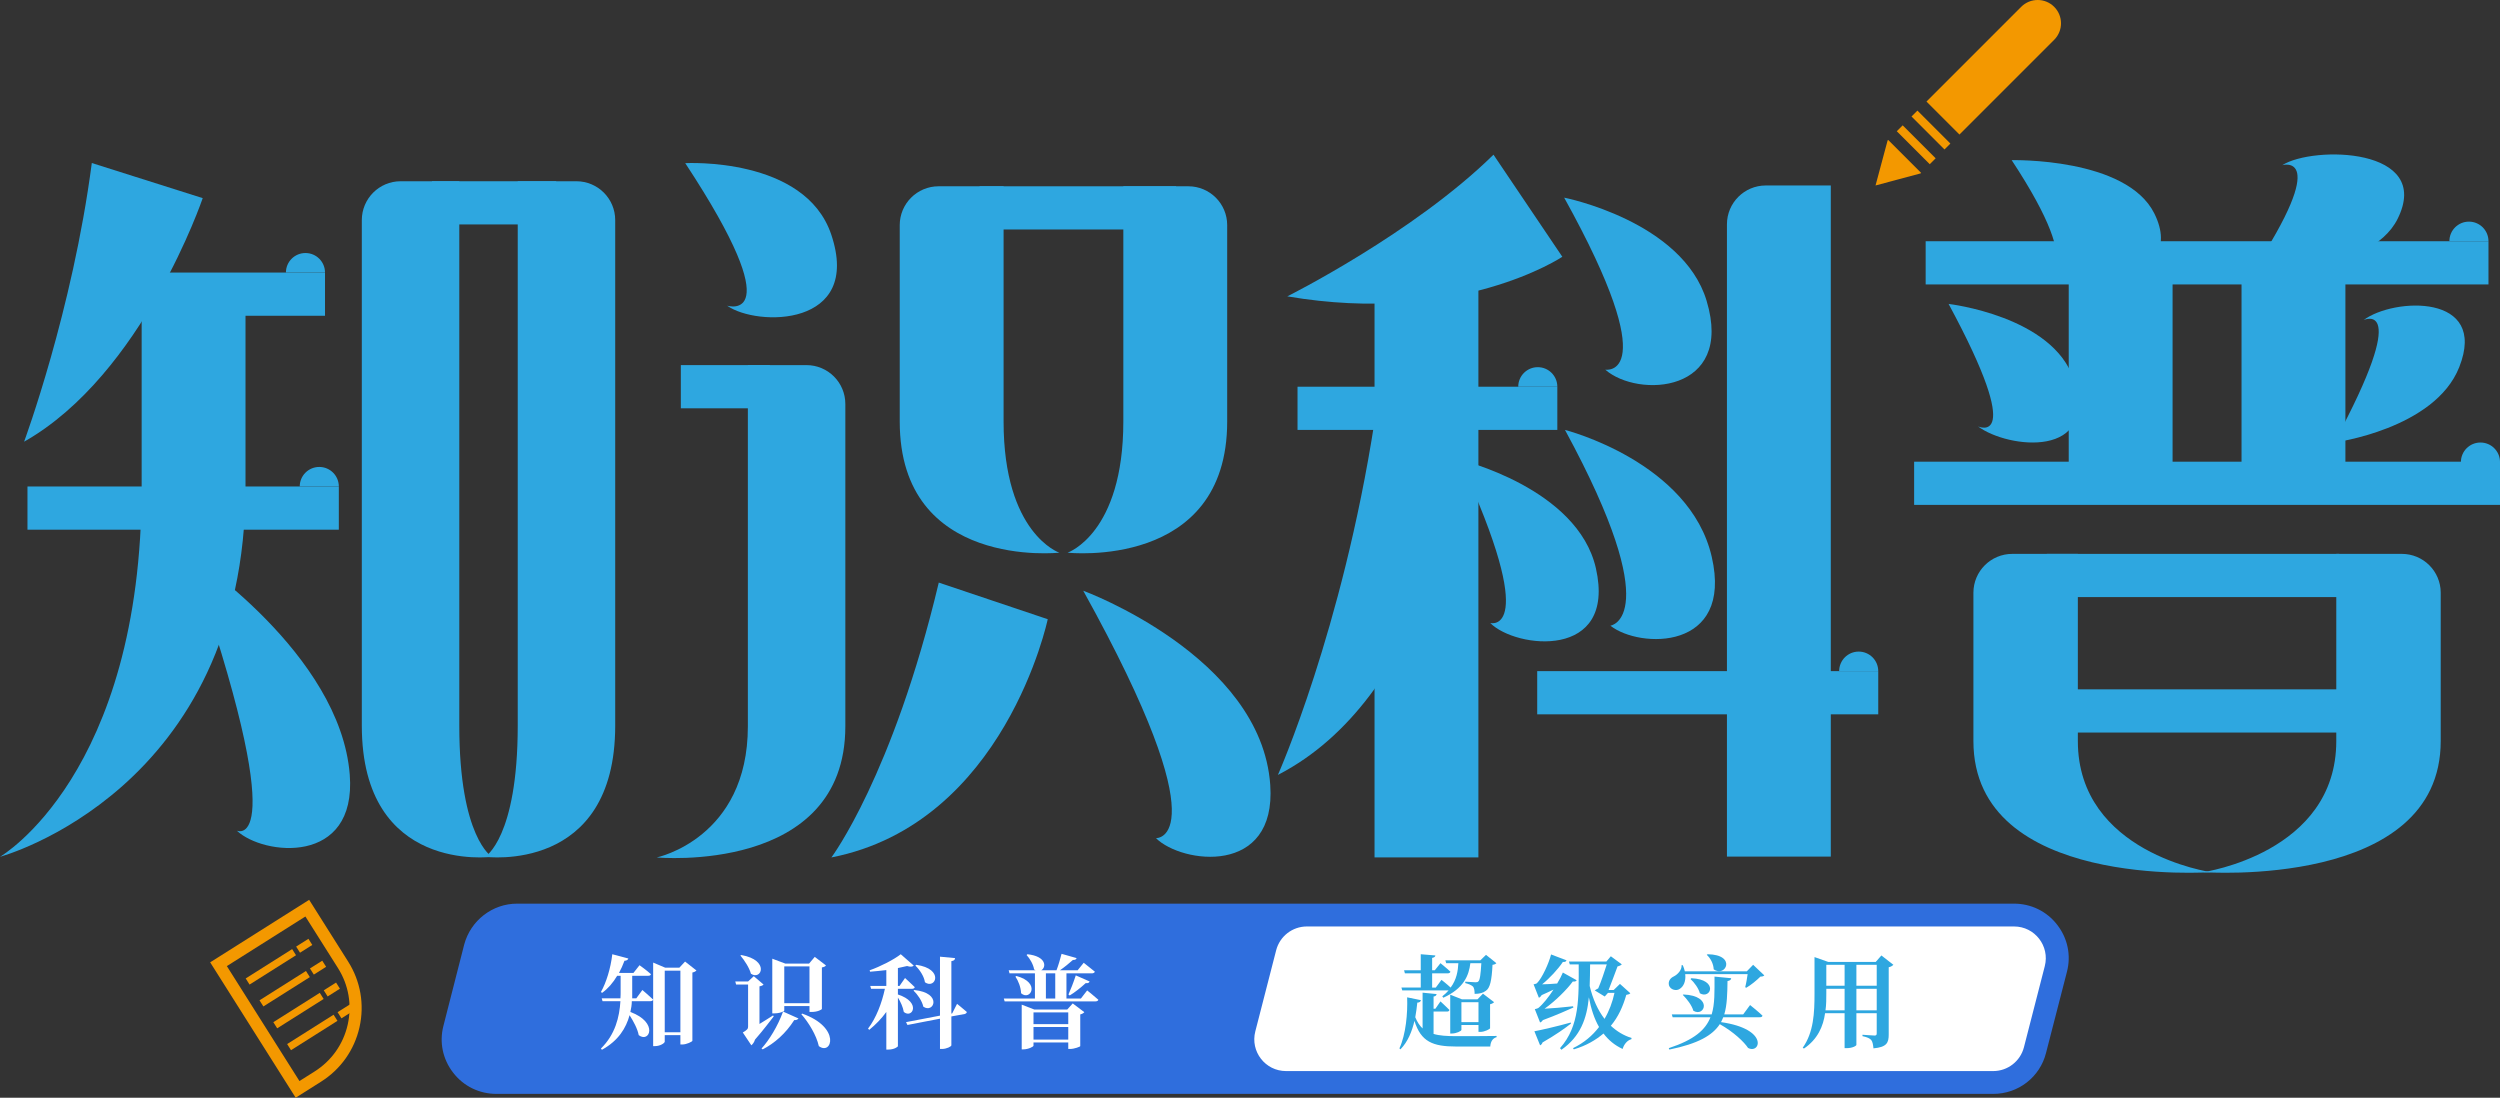 <?xml version="1.0" encoding="iso-8859-1"?>
<!-- Generator: Adobe Illustrator 22.1.0, SVG Export Plug-In . SVG Version: 6.00 Build 0)  -->
<svg version="1.1" id="&#x56FE;&#x5C42;_1" xmlns="http://www.w3.org/2000/svg" xmlns:xlink="http://www.w3.org/1999/xlink" x="0px"
	 y="0px" viewBox="0 0 887.387 389.639" style="enable-background:new 0 0 887.387 389.639;" xml:space="preserve">
<rect x="0" y="0" width="887.387" height="389.639" fill="#333333" stroke="none"/>
<g>
	<g>
		<g>
			<path style="fill:#2EA7E0;" d="M32.586,57.863l39.37,12.463c0,0-21.234,62.591-63.404,86.457
				C8.552,156.782,25.73,110.357,32.586,57.863z"/>
		</g>
		<g>
			<path style="fill:#2EA7E0;" d="M530.12,54.904l24.434,36.239c0,0-36.462,24.504-97.614,14.053
				C456.94,105.197,501.764,82.785,530.12,54.904z"/>
		</g>
		<g>
			<rect x="48.83" y="96.748" style="fill:#2EA7E0;" width="66.533" height="15.334"/>
		</g>
		<g>
			<rect x="9.752" y="172.682" style="fill:#2EA7E0;" width="110.515" height="15.334"/>
		</g>
		<g>
			<rect x="153.329" y="64.333" style="fill:#2EA7E0;" width="44.097" height="15.334"/>
		</g>
		<g>
			<rect x="241.668" y="129.599" style="fill:#2EA7E0;" width="31.608" height="15.334"/>
		</g>
		<g>
			<path style="fill:#2EA7E0;" d="M0,304.123c0,0,50.283-29.062,50.283-131.44c0-49.372,0-71.129,0-71.129h36.862
				c0,0,0,21.417,0,71.129C87.145,280.638,0,304.123,0,304.123z"/>
		</g>
		<g>
			<g>
				<path style="fill:#2EA7E0;" d="M174.609,304.123c0,0-46.18,6.209-46.18-46.545V78.126c0-7.618,6.175-13.793,13.793-13.793
					h20.806c0,0,0,143.532,0,193.244C163.028,297.388,174.609,304.123,174.609,304.123z"/>
			</g>
			<g>
				<path style="fill:#2EA7E0;" d="M172.192,304.123c0,0,46.18,6.209,46.18-46.545V78.126c0-7.618-6.175-13.793-13.793-13.793
					h-20.806c0,0,0,143.532,0,193.244C183.773,297.388,172.192,304.123,172.192,304.123z"/>
			</g>
		</g>
		<g>
			<rect x="347.692" y="66.123" style="fill:#2EA7E0;" width="69.77" height="15.334"/>
		</g>
		<g>
			<rect x="683.521" y="85.627" style="fill:#2EA7E0;" width="199.774" height="15.334"/>
		</g>
		<g>
			<rect x="679.429" y="163.88" style="fill:#2EA7E0;" width="207.958" height="15.334"/>
		</g>
		<g>
			<rect x="545.64" y="238.222" style="fill:#2EA7E0;" width="121.053" height="15.334"/>
		</g>
		<g>
			<rect x="460.563" y="137.266" style="fill:#2EA7E0;" width="92.217" height="15.334"/>
		</g>
		<g>
			<path style="fill:#2EA7E0;" d="M378.941,196.175c0,0,56.656,6.209,56.656-46.545V79.916c0-7.618-6.175-13.793-13.793-13.793
				h-23.072c0,0,0,33.794,0,83.506C398.733,189.44,378.941,196.175,378.941,196.175z"/>
		</g>
		<g>
			<path style="fill:#2EA7E0;" d="M233.117,304.354c0,0,66.941,6.209,66.941-46.545V143.392c0-7.618-6.175-13.793-13.793-13.793
				h-20.806c0,0,0,78.497,0,128.209C265.459,297.619,233.117,304.354,233.117,304.354z"/>
		</g>
		<g>
			<path style="fill:#2EA7E0;" d="M376.02,196.175c0,0-56.656,6.209-56.656-46.545V79.916c0-7.618,6.175-13.793,13.793-13.793
				h23.072c0,0,0,33.794,0,83.506C356.228,189.44,376.02,196.175,376.02,196.175z"/>
		</g>
		<g>
			<rect x="726.542" y="196.604" style="fill:#2EA7E0;" width="103.725" height="15.334"/>
		</g>
		<g>
			<rect x="703.205" y="244.687" style="fill:#2EA7E0;" width="157.589" height="15.334"/>
		</g>
		<g>
			<g>
				<g>
					<g>
						<path style="fill:#2EA7E0;" d="M784.806,309.571c0,0-84.335,6.209-84.335-46.545v-52.629c0-7.618,6.175-13.793,13.793-13.793
							h23.276c0,0,0,16.71,0,66.422C737.54,302.836,784.806,309.571,784.806,309.571z"/>
					</g>
				</g>
			</g>
			<g>
				<g>
					<g>
						<path style="fill:#2EA7E0;" d="M782.01,309.571c0,0,84.335,6.209,84.335-46.545v-52.629c0-7.618-6.175-13.793-13.793-13.793
							h-23.276c0,0,0,16.71,0,66.422C829.276,302.836,782.01,309.571,782.01,309.571z"/>
					</g>
				</g>
			</g>
		</g>
		<g>
			<path style="fill:#2EA7E0;" d="M67.115,196.84c0,0,53.673,35.161,57.031,78.126c2.533,32.41-30.728,28.732-40.083,19.885
				C84.063,294.851,104.543,304.123,67.115,196.84z"/>
		</g>
		<g>
			<path style="fill:#2EA7E0;" d="M384.497,209.678c0,0,63.213,23.224,66.387,68.954c2.251,32.431-31.442,27.948-40.571,18.868
				C410.314,297.499,433.916,298.741,384.497,209.678z"/>
		</g>
		<g>
			<path style="fill:#2EA7E0;" d="M243.233,57.914c0,0,42.529-2.382,51.833,25.369c11.057,32.983-26.464,32.701-36.951,25.231
				C258.114,108.514,281.168,115.597,243.233,57.914z"/>
		</g>
		<g>
			<path style="fill:#2EA7E0;" d="M518.092,163.17c0,0,41.954,10.039,48.387,38.575c7.353,32.62-28.446,28.527-37.515,19.398
				C528.964,221.143,547.039,225.882,518.092,163.17z"/>
		</g>
		<g>
			<path style="fill:#2EA7E0;" d="M555.208,70.154c0,0,42.019,8.28,50.552,36.585c9.913,32.885-24.396,34.644-35.971,24.47
				C569.788,131.208,591.097,134.893,555.208,70.154z"/>
		</g>
		<g>
			<path style="fill:#2EA7E0;" d="M799.301,96.746c0,0,41.838,0.873,51.749-19.071c12.615-25.384-29.969-26.022-40.944-19.048
				C810.106,58.627,827.792,53.479,799.301,96.746z"/>
		</g>
		<g>
			<path style="fill:#2EA7E0;" d="M714.057,56.848c0,0,40.729-1.005,50.641,18.94c12.615,25.384-29.465,29.171-40.44,22.197
				C724.258,97.985,742.548,100.115,714.057,56.848z"/>
		</g>
		<g>
			<g>
				<path style="fill:#2EA7E0;" d="M691.661,107.881c0,0,37.034,4.275,44.393,26.762c9.278,28.35-23.326,24.666-33.942,16.713
					C702.112,151.356,719.496,159.402,691.661,107.881z"/>
			</g>
			<g>
				<path style="fill:#2EA7E0;" d="M828.53,157.074c0,0,35.706-4.753,44.393-26.762c10.372-26.275-23.326-24.666-33.942-16.713
					C838.982,113.6,856.365,105.553,828.53,157.074z"/>
			</g>
		</g>
		<g>
			<path style="fill:#2EA7E0;" d="M555.498,152.601c0,0,44.309,11.255,52.09,45.02c7.726,33.526-25.65,32.655-35.971,24.47
				C571.617,222.09,591.808,219.458,555.498,152.601z"/>
		</g>
		<g>
			<path style="fill:#2EA7E0;" d="M333.224,206.791l38.675,13.002c0,0-15.148,72.465-76.79,84.56
				C295.109,304.354,316.94,275.229,333.224,206.791z"/>
		</g>
		<g>
			<g>
				<path style="fill:#2EA7E0;" d="M487.901,149.629l29.414,20.527c0,0-10.538,77.512-63.717,104.904
					C453.598,275.061,476.403,223.769,487.901,149.629z"/>
			</g>
			<g>
				<path style="fill:#2EA7E0;" d="M524.766,304.348c0-128.562,0-207.457,0-207.457h-36.865c0,0,0,79.552,0,207.457H524.766z"/>
			</g>
		</g>
		<g>
			<path style="fill:#2EA7E0;" d="M649.851,304.058V65.834h-23.072c-7.618,0-13.793,6.175-13.793,13.793v224.432H649.851z"/>
		</g>
		<g>
			<g>
				<path style="fill:#2EA7E0;" d="M771.169,177.056c0-49.538,0-81.329,0-81.329h-36.864c0,0,0,32.044,0,81.329H771.169z"/>
			</g>
			<g>
				<path style="fill:#2EA7E0;" d="M832.511,177.056c0-49.538,0-81.329,0-81.329h-36.864c0,0,0,32.044,0,81.329H832.511z"/>
			</g>
		</g>
		<g>
			<g>
				<path style="fill:#2F6EDD;" d="M730.246,328.305c-3.681-4.824-9.33-7.553-15.36-7.553H183.553
					c-8.759,0-16.502,5.966-18.787,14.534l-7.362,28.815c-1.523,5.839-0.254,11.869,3.427,16.629
					c3.681,4.824,9.33,7.553,15.36,7.553h531.334c8.886,0,16.565-5.966,18.723-14.534l7.426-28.815
					C735.197,339.095,733.927,333.065,730.246,328.305z"/>
			</g>
			<g>
				<path style="fill:#FFFFFF;" d="M714.895,328.853H463.888c-5.142,0-9.632,3.481-10.911,8.458l-7.403,28.796
					c-1.833,7.133,3.55,14.075,10.911,14.075h251.01c5.142,0,9.632-3.481,10.911-8.458l7.403-28.796
					C727.641,335.795,722.255,328.853,714.895,328.853z"/>
			</g>
			<g>
				<path style="fill:#2EA7E0;" d="M508.85,366.994c2.165,0.649,4.762,0.794,8.082,0.794c3.175,0,10.968,0,14.287-0.072v0.433
					c-1.443,0.361-2.165,1.732-2.237,3.319h-12.122c-8.226,0-12.483-1.66-14.792-9.092c-0.866,3.68-2.309,7.36-4.979,10.102
					l-0.361-0.361c2.309-4.979,2.958-12.483,2.742-18.111l4.907,1.01c-0.144,0.505-0.505,0.866-1.299,0.866
					c-0.144,1.66-0.433,3.464-0.722,5.195c0.722,1.732,1.587,3.031,2.598,3.969v-12.7l4.979,0.505
					c-0.072,0.433-0.361,0.794-1.082,0.866v4.329h0.649l1.804-2.598c0,0,2.02,1.876,3.175,3.031
					c-0.072,0.433-0.433,0.577-0.866,0.577h-4.762V366.994z M504.304,350.542v-5.051h-5.628l-0.289-1.082h5.917v-5.7l5.195,0.433
					c-0.072,0.433-0.361,0.722-1.155,0.866v4.402h0.938l2.02-2.525c0,0,2.165,1.732,3.536,3.031
					c-0.072,0.361-0.505,0.577-0.938,0.577h-5.556v5.051h1.299l2.02-2.742c0,0,1.948,1.515,3.247,2.742
					c2.165-2.886,2.598-5.989,2.742-8.659h-4.329l-0.289-1.01h12.411l2.02-1.948l3.68,2.958c-0.289,0.289-0.649,0.505-1.371,0.577
					c-0.289,5.628-0.866,8.226-2.381,9.236c-0.938,0.722-2.237,1.082-3.969,1.082c0-1.082-0.144-2.093-0.577-2.598
					c-0.577-0.505-1.515-0.938-2.742-1.227v-0.505c1.082,0.072,3.031,0.216,3.608,0.216c0.577,0,0.794-0.072,1.01-0.289
					c0.577-0.433,0.866-2.598,1.082-6.494h-3.896c-0.505,4.329-2.309,8.947-9.597,12.267l-0.361-0.505
					c0.866-0.649,1.587-1.371,2.237-2.093h-16.452l-0.289-1.01H504.304z M524.797,366.272v-2.453h-6.061v1.732
					c0,0.433-1.804,1.299-3.391,1.299h-0.577v-13.782l4.185,1.66h5.484l1.948-2.02l3.969,3.031
					c-0.216,0.216-0.722,0.577-1.443,0.722v8.514c0,0.289-1.948,1.299-3.391,1.299H524.797z M524.797,362.809v-7.071h-6.061v7.071
					H524.797z"/>
				<path style="fill:#2EA7E0;" d="M544.784,358.191c0,0,0.866-0.144,1.299-0.433c1.587-1.299,3.608-3.824,5.34-6.494
					c-1.299,0.649-2.742,1.299-4.185,1.948c-0.289,0.433-0.577,0.794-1.01,0.938l-1.876-4.762c0,0,0.866-0.144,1.155-0.361
					c1.876-1.804,4.329-7.288,5.051-10.246l5.484,2.093c-0.144,0.433-0.577,0.649-1.299,0.577c-1.732,2.598-4.762,5.845-7.36,7.937
					c1.443,0,3.319-0.144,5.34-0.289c0.866-1.443,1.587-2.814,2.02-3.896l4.907,2.742c-0.144,0.289-0.577,0.577-1.371,0.433
					c-2.165,2.958-6.35,7.071-10.03,9.669c2.67-0.144,6.422-0.433,10.102-0.866l0.144,0.433c-2.237,1.01-6.133,2.742-10.824,4.474
					c-0.289,0.433-0.649,0.722-1.01,0.866L544.784,358.191z M557.628,363.314c-2.093,1.66-5.34,3.969-10.102,6.711
					c-0.144,0.505-0.505,0.866-0.866,1.01l-2.02-4.979c2.309-0.433,7.721-1.66,12.916-3.103L557.628,363.314z M578.698,352.563
					c-0.289,0.289-0.577,0.433-1.443,0.577c-1.154,4.041-2.814,7.793-5.484,10.968c2.093,1.948,4.546,3.464,7.36,4.329l-0.072,0.433
					c-1.371,0.361-2.598,1.732-3.103,3.464c-2.814-1.299-5.051-3.175-6.783-5.484c-2.742,2.309-6.133,4.329-10.535,5.628
					l-0.289-0.433c3.896-1.876,6.927-4.474,9.236-7.504c-1.66-2.886-2.814-6.35-3.608-10.535
					c-0.722,7.504-2.958,13.854-9.741,18.616l-0.505-0.577c7.071-7.937,6.638-17.967,6.638-29.729h-3.175l-0.289-1.01h13.277
					l1.587-1.876l3.896,2.886c-0.289,0.289-0.866,0.577-1.515,0.722c-0.794,2.02-2.165,5.917-3.175,8.37h1.804l2.237-2.165
					L578.698,352.563z M564.411,342.316c0,2.598-0.072,5.195-0.144,7.649c1.082,4.618,2.886,8.587,5.267,11.689
					c1.66-2.814,2.814-5.917,3.536-9.236h-2.309l-1.155,1.299l-3.536-2.165c0.289-0.216,0.794-0.505,1.227-0.722
					c1.01-2.309,2.309-6.205,3.031-8.514H564.411z"/>
				<path style="fill:#2EA7E0;" d="M626.249,346.213c-0.289,0.289-0.649,0.433-1.371,0.433c-1.299,1.299-3.391,3.031-5.051,3.969
					l-0.361-0.216c0.361-1.299,0.649-3.175,0.866-4.618H598.18c0.289,2.598-0.649,4.474-2.02,5.267
					c-1.154,0.794-3.247,0.289-3.752-1.299c-0.361-1.515,0.505-2.598,1.732-3.175c1.299-0.649,2.886-2.237,2.742-3.969h0.433
					c0.289,0.722,0.577,1.443,0.722,2.165h22.008l2.237-2.309L626.249,346.213z M621.198,356.748c0,0,2.814,2.237,4.402,3.752
					c-0.072,0.433-0.433,0.577-1.01,0.577h-12.916c-0.216,0.577-0.505,1.155-0.794,1.732c17.173,2.453,13.926,11.473,9.597,9.164
					c-1.371-2.093-5.123-5.7-10.03-8.442c-2.598,3.969-7.649,6.927-17.895,9.02l-0.216-0.505c9.02-2.958,13.06-6.494,14.792-10.968
					h-13.421l-0.289-1.01h14.143c1.155-3.752,1.01-8.154,1.01-13.421l5.917,0.577c0,0.505-0.433,0.866-1.299,1.01
					c-0.072,4.474-0.144,8.514-1.154,11.834h6.711L621.198,356.748z M597.531,352.995c10.607,0.433,7.576,8.226,3.536,5.773
					c-0.577-2.02-2.309-4.185-3.752-5.628L597.531,352.995z M600.345,347.223c9.813,0.433,6.927,7.649,3.031,5.34
					c-0.433-1.732-2.02-3.896-3.319-5.051L600.345,347.223z M606.117,338.708c10.535,0.144,6.35,8.442,2.165,5.34
					c-0.072-1.876-1.082-3.896-2.453-5.123L606.117,338.708z"/>
				<path style="fill:#2EA7E0;" d="M672.068,342.461c-0.289,0.289-0.866,0.722-1.66,0.866v23.884c0,2.886-0.649,4.474-5.412,4.907
					c-0.144-1.299-0.289-2.309-0.794-2.958c-0.505-0.577-1.371-1.01-3.103-1.371v-0.505c0,0,3.608,0.289,4.329,0.289
					c0.577,0,0.722-0.289,0.722-0.794v-7.144h-7.216v11.256c0,0.289-1.299,1.155-3.464,1.155h-0.722v-12.411h-6.927
					c-0.649,4.618-2.598,9.236-7.504,12.555l-0.433-0.289c3.896-5.484,4.185-12.411,4.185-19.194v-12.988l4.907,1.732h16.813
					l2.02-2.309L672.068,342.461z M654.751,358.624v-7.649h-6.494v1.66c0,1.948,0,3.969-0.289,5.989H654.751z M648.257,342.461
					v7.432h6.494v-7.432H648.257z M658.936,342.461v7.432h7.216v-7.432H658.936z M666.152,358.624v-7.649h-7.216v7.649H666.152z"/>
			</g>
			<g>
				<path style="fill:#FFFFFF;" d="M228.016,351.408c0,0,2.381,2.02,3.824,3.391c-0.072,0.361-0.505,0.577-1.01,0.577h-6.566
					c0,1.227-0.216,2.525-0.505,3.824c10.102,3.752,6.783,11.184,2.958,8.226c-0.433-2.309-1.876-4.907-3.247-7.071
					c-1.227,4.474-3.896,9.02-9.813,12.267l-0.361-0.433c5.123-5.051,6.566-11.184,6.927-16.813h-6.35l-0.289-1.01h6.638
					c0.072-0.794,0.072-1.587,0.072-2.381v-5.628h-1.227c-1.443,2.453-3.247,4.546-5.34,6.061l-0.433-0.289
					c1.876-3.319,3.464-8.37,4.041-13.421l5.7,1.515c-0.144,0.433-0.577,0.794-1.371,0.794c-0.577,1.587-1.227,2.958-1.948,4.329
					h5.123l2.165-2.742c0,0,2.453,1.732,4.041,3.175c-0.072,0.433-0.433,0.577-1.01,0.577h-5.628v5.628c0,0.722,0,1.587,0,2.381
					h1.443L228.016,351.408z M247.209,344.481c-0.289,0.289-0.722,0.577-1.443,0.722v24.245c-0.072,0.289-2.02,1.299-3.608,1.299
					h-0.649v-3.319h-5.556v2.309c0,0.505-1.587,1.587-3.464,1.587h-0.649v-29.656l4.257,1.804h5.051l2.02-2.165L247.209,344.481z
					 M241.509,366.417v-21.863h-5.556v21.863H241.509z"/>
				<path style="fill:#FFFFFF;" d="M274.629,360.788c-1.299,1.66-3.608,4.762-6.638,8.226c-0.289,1.01-0.866,1.66-1.299,2.02
					l-3.031-4.546c1.587-0.938,1.876-1.299,1.876-2.093V349.46h-4.257l-0.289-1.082h4.546l2.02-1.876l3.464,2.958
					c-0.144,0.216-0.577,0.505-1.443,0.649v13.349c1.515-0.938,3.175-1.948,4.835-3.031L274.629,360.788z M263.156,338.997
					c10.174,1.804,7.144,9.164,3.391,6.638c-0.577-2.165-2.309-4.762-3.752-6.494L263.156,338.997z M278.381,358.696
					c0,0.072-0.144,0.216-0.433,0.361l5.484,2.453c-0.289,0.361-0.722,0.649-1.515,0.577c-3.031,4.762-6.999,8.226-11.184,10.391
					l-0.433-0.289c2.742-3.031,5.773-7.937,7.649-13.133c-0.577,0.289-1.66,0.649-3.103,0.649h-0.722v-19.41l4.618,1.732h8.442
					l2.02-2.381l3.969,3.031c-0.216,0.361-0.649,0.577-1.443,0.722v14.72c0,0.216-1.443,1.082-3.68,1.082h-0.722v-2.093h-8.947
					V358.696z M278.381,343.038v13.06h8.947v-13.06H278.381z M284.731,359.778c13.926,4.907,10.535,15.009,5.917,11.545
					c-0.866-3.896-3.608-8.37-6.206-11.329L284.731,359.778z"/>
				<path style="fill:#FFFFFF;" d="M318.717,352.995c8.442,2.742,5.123,8.731,2.093,6.206c-0.289-1.732-1.155-3.608-2.093-5.123
					v17.245c0,0.289-1.371,1.227-3.391,1.227h-0.722v-13.349c-1.66,2.309-3.752,4.474-6.061,6.35l-0.433-0.433
					c2.886-3.752,4.907-9.092,5.989-14.143h-4.907l-0.289-1.01h5.7v-5.628c-1.876,0.216-3.896,0.433-5.773,0.577l-0.144-0.505
					c3.896-1.371,8.659-3.824,11.04-5.7l4.618,4.041c-0.433,0.433-1.227,0.505-2.381,0.144c-0.938,0.216-2.02,0.433-3.247,0.722
					v6.35h0.577l1.948-2.814c0,0,2.165,1.948,3.464,3.247c-0.144,0.433-0.505,0.577-1.01,0.577h-4.979V352.995z M339.714,356.315
					c0,0,2.165,1.732,3.464,2.886c0,0.289-0.289,0.577-0.722,0.722l-4.762,0.866v10.246c0,0.433-1.732,1.299-3.319,1.299h-0.722
					v-10.751l-11.545,2.237l-0.505-1.01l12.05-2.309v-20.925l5.34,0.505c0,0.505-0.289,0.938-1.299,1.082v18.616l0.289-0.072
					L339.714,356.315z M324.489,351.408c10.174,1.01,6.999,8.514,3.247,5.917c-0.433-2.02-2.02-4.329-3.464-5.7L324.489,351.408z
					 M325.211,342.461c10.102,1.443,6.855,8.875,3.103,6.205c-0.289-2.093-1.876-4.474-3.391-5.917L325.211,342.461z"/>
				<path style="fill:#FFFFFF;" d="M385.895,351.552c0,0,2.453,1.948,3.969,3.319c-0.072,0.361-0.505,0.577-1.01,0.577h-32.254
					l-0.289-1.01h11.04v-8.947h-9.02l-0.289-1.082h9.525c-0.144-0.072-0.289-0.216-0.505-0.289c-0.289-1.804-1.515-3.896-2.67-5.123
					l0.289-0.289c6.783,0.722,6.783,4.618,4.907,5.7h5.412c0.649-1.66,1.371-4.113,1.804-5.845l5.34,1.515
					c-0.144,0.433-0.505,0.722-1.299,0.649c-1.299,1.155-3.031,2.598-4.618,3.68h6.278l2.165-2.67c0,0,2.381,1.876,3.969,3.175
					c-0.144,0.361-0.577,0.577-1.01,0.577h-9.092v8.947h5.123L385.895,351.552z M360.784,346.429c8.803,2.381,4.907,9.02,1.66,6.133
					c-0.072-2.093-1.01-4.474-2.02-5.917L360.784,346.429z M380.772,356.17l4.113,3.103c-0.216,0.289-0.722,0.649-1.443,0.794
					v11.256c0,0.216-2.165,1.01-3.536,1.01h-0.722v-2.309h-12.339v1.155c0,0.361-1.876,1.299-3.608,1.299h-0.577v-15.875
					l4.474,1.732h11.689L380.772,356.17z M366.845,359.345v4.185h12.339v-4.185H366.845z M379.184,369.014v-4.474h-12.339v4.474
					H379.184z M371.247,354.439h3.319v-8.947h-3.319V354.439z M379.256,352.995c0.722-1.587,1.804-4.329,2.598-6.783l4.907,2.165
					c-0.144,0.433-0.577,0.722-1.371,0.577c-1.804,1.66-3.896,3.319-5.7,4.402L379.256,352.995z"/>
			</g>
		</g>
		<g>
			<path style="fill:#2EA7E0;" d="M108.426,89.811c-3.833,0-6.937,3.101-6.937,6.937h13.874
				C115.363,92.911,112.258,89.811,108.426,89.811z"/>
		</g>
		<g>
			<path style="fill:#2EA7E0;" d="M113.33,165.745c-3.833,0-6.937,3.101-6.937,6.937h13.874
				C120.267,168.846,117.162,165.745,113.33,165.745z"/>
		</g>
		<g>
			<path style="fill:#2EA7E0;" d="M545.843,130.329c-3.833,0-6.937,3.101-6.937,6.937h13.874
				C552.78,133.43,549.676,130.329,545.843,130.329z"/>
		</g>
		<g>
			<path style="fill:#2EA7E0;" d="M659.756,231.285c-3.833,0-6.937,3.101-6.937,6.937h13.874
				C666.693,234.386,663.589,231.285,659.756,231.285z"/>
		</g>
		<g>
			<path style="fill:#2EA7E0;" d="M876.358,78.669c-3.833,0-6.937,3.101-6.937,6.937h13.874
				C883.295,81.77,880.191,78.669,876.358,78.669z"/>
		</g>
		<g>
			<path style="fill:#2EA7E0;" d="M880.45,157.074c-3.833,0-6.937,3.101-6.937,6.937h13.874
				C887.387,160.175,884.282,157.074,880.45,157.074z"/>
		</g>
	</g>
	<g>
		<g>
			<g>
				
					<rect x="683.999" y="37.809" transform="matrix(0.707 -0.707 0.707 0.707 168.184 498.205)" style="fill:#F39800;" width="2.961" height="16.554"/>
			</g>
		</g>
		<g>
			<g>
				<path style="fill:#F39800;" d="M695.519,47.752l33.622-33.622c3.232-3.232,3.232-8.473,0-11.706
					c-3.232-3.232-8.473-3.232-11.706,0l-33.622,33.622L695.519,47.752z"/>
			</g>
		</g>
		<g>
			<g>
				
					<rect x="678.765" y="43.044" transform="matrix(0.707 -0.707 0.707 0.707 162.95 496.037)" style="fill:#F39800;" width="2.961" height="16.554"/>
			</g>
		</g>
		<g>
			<g>
				<polygon style="fill:#F39800;" points="670.205,49.655 670.009,49.851 670.014,49.855 667.873,57.844 665.732,65.834 
					673.721,63.693 681.711,61.552 681.715,61.556 681.911,61.361 				"/>
			</g>
		</g>
	</g>
	<g>
		<g>
			<g>
				<path style="fill:#F39800;" d="M104.954,389.639l-30.352-48.052l35.132-22.191l13.855,21.939
					c4.408,6.974,5.832,15.248,4.017,23.295c-1.818,8.047-6.663,14.907-13.639,19.312L104.954,389.639z M80.521,342.922
					l25.769,40.799l5.389-3.402c6.008-3.796,10.179-9.702,11.742-16.633c1.566-6.93,0.338-14.055-3.454-20.062L108.4,325.314
					L80.521,342.922z"/>
			</g>
		</g>
		<g>
			<g>
				<g>
					<g>
						<polygon style="fill:#F39800;" points="88.583,349.48 87.211,347.303 103.702,336.887 105.074,339.065 						"/>
					</g>
				</g>
				<g>
					<g>
						<polygon style="fill:#F39800;" points="106.489,338.17 105.117,335.992 109.482,333.235 110.854,335.413 						"/>
					</g>
				</g>
			</g>
			<g>
				<g>
					<g>
						<polygon style="fill:#F39800;" points="93.487,357.241 92.115,355.064 108.606,344.651 109.978,346.829 						"/>
					</g>
				</g>
				<g>
					<g>
						<polygon style="fill:#F39800;" points="111.393,345.934 110.021,343.756 114.386,341 115.758,343.177 						"/>
					</g>
				</g>
			</g>
			<g>
				<g>
					<g>
						<polygon style="fill:#F39800;" points="98.39,365.006 97.018,362.828 113.506,352.412 114.878,354.59 						"/>
					</g>
				</g>
				<g>
					<g>
						<polygon style="fill:#F39800;" points="116.296,353.698 114.924,351.52 119.286,348.764 120.658,350.942 						"/>
					</g>
				</g>
			</g>
			<g>
				<g>
					<g>
						<polygon style="fill:#F39800;" points="103.293,372.77 101.921,370.592 118.409,360.176 119.781,362.354 						"/>
					</g>
				</g>
				<g>
					<g>
						<polygon style="fill:#F39800;" points="121.199,361.459 119.827,359.281 124.189,356.525 125.561,358.703 						"/>
					</g>
				</g>
			</g>
		</g>
	</g>
</g>
</svg>

